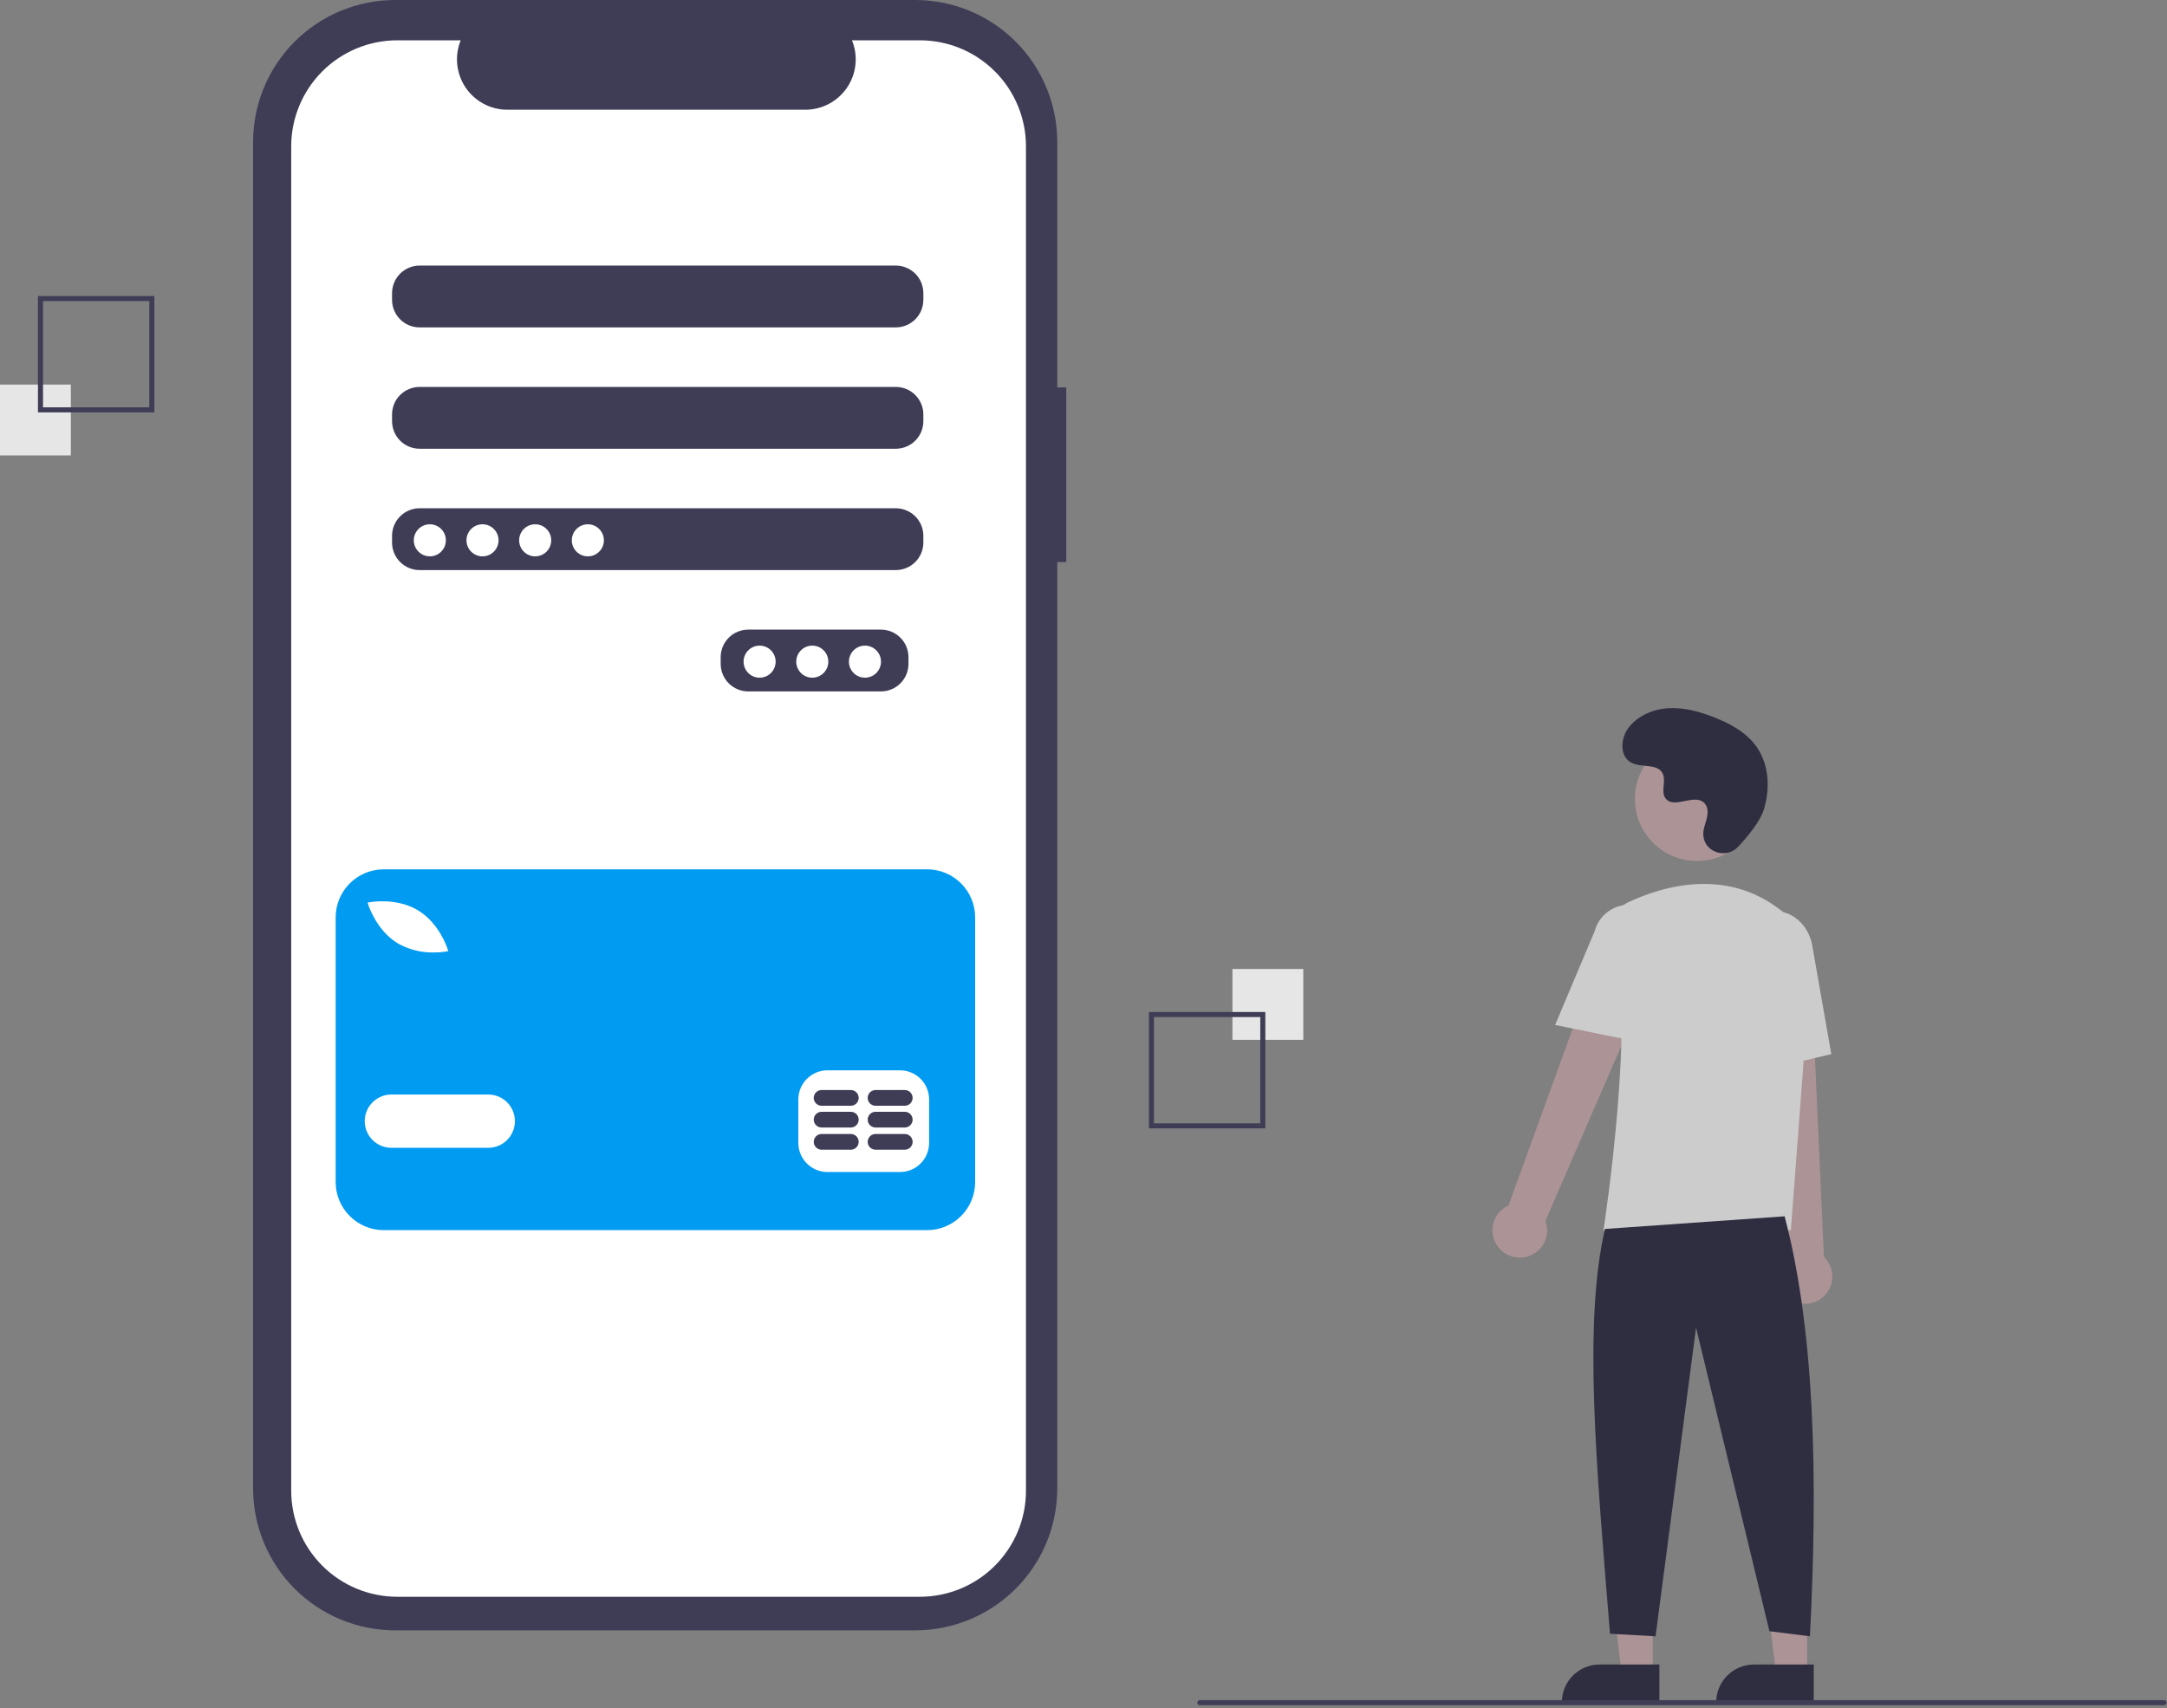 <svg width="624" height="492" viewBox="0 0 624 492" fill="none" xmlns="http://www.w3.org/2000/svg">
<rect x="0" y="0" width="624" height="492" fill="#808080" stroke="none"/>
<path d="M307.03 111.594H304.45V40.91C304.45 30.06 300.14 19.654 292.468 11.982C284.795 4.31 274.39 0 263.54 0H113.786C108.414 0 103.094 1.058 98.13 3.114C93.167 5.17 88.657 8.183 84.858 11.982C81.059 15.781 78.046 20.291 75.99 25.254C73.934 30.218 72.876 35.538 72.876 40.91V428.688C72.876 434.061 73.934 439.38 75.99 444.344C78.046 449.307 81.059 453.817 84.858 457.616C88.657 461.415 93.167 464.428 98.13 466.484C103.094 468.54 108.413 469.598 113.786 469.598H263.54C268.912 469.598 274.232 468.54 279.195 466.484C284.159 464.428 288.669 461.415 292.467 457.616C296.266 453.817 299.28 449.307 301.336 444.344C303.392 439.381 304.45 434.061 304.45 428.688V161.908H307.03V111.594Z" fill="#3F3D56"/>
<path d="M264.882 11.611H245.334C246.233 13.815 246.576 16.206 246.334 18.574C246.091 20.942 245.269 23.213 243.942 25.189C242.614 27.165 240.821 28.783 238.72 29.903C236.62 31.022 234.276 31.607 231.896 31.608H146.104C143.723 31.607 141.38 31.022 139.279 29.903C137.179 28.783 135.385 27.165 134.058 25.189C132.73 23.213 131.909 20.942 131.666 18.574C131.423 16.206 131.766 13.815 132.665 11.611H114.407C106.305 11.611 98.534 14.83 92.804 20.559C87.075 26.289 83.856 34.059 83.856 42.162V429.371C83.856 433.383 84.646 437.356 86.182 441.063C87.717 444.769 89.967 448.137 92.804 450.974C95.641 453.811 99.009 456.062 102.716 457.597C106.422 459.132 110.395 459.922 114.407 459.922H264.882C272.985 459.922 280.756 456.704 286.485 450.974C292.215 445.245 295.433 437.474 295.433 429.371V42.162C295.433 38.15 294.643 34.177 293.108 30.471C291.572 26.764 289.322 23.396 286.485 20.559C283.648 17.722 280.28 15.472 276.574 13.937C272.867 12.401 268.894 11.611 264.882 11.611H264.882ZM261.598 191.24C261.592 193.337 260.756 195.346 259.273 196.829C257.791 198.311 255.782 199.147 253.685 199.153H215.437C213.34 199.147 211.331 198.311 209.848 196.829C208.365 195.346 207.529 193.337 207.523 191.24V189.261C207.529 187.165 208.365 185.155 209.848 183.673C211.331 182.19 213.34 181.354 215.437 181.348H253.685C255.782 181.354 257.791 182.19 259.273 183.673C260.756 185.155 261.592 187.165 261.598 189.261V191.24ZM265.884 156.289C265.878 158.386 265.043 160.395 263.56 161.878C262.077 163.361 260.068 164.196 257.971 164.202H120.806C118.709 164.196 116.7 163.361 115.217 161.878C113.734 160.395 112.899 158.386 112.893 156.289V154.311C112.899 152.214 113.734 150.205 115.217 148.722C116.7 147.239 118.709 146.404 120.806 146.397H257.971C260.068 146.404 262.077 147.239 263.56 148.722C265.043 150.205 265.878 152.214 265.884 154.311V156.289ZM265.884 121.338C265.878 123.435 265.043 125.444 263.56 126.927C262.077 128.41 260.068 129.246 257.971 129.252H120.806C118.709 129.246 116.7 128.41 115.217 126.927C113.734 125.444 112.899 123.435 112.893 121.338V119.36C112.899 117.263 113.734 115.254 115.217 113.771C116.7 112.288 118.709 111.453 120.806 111.447H257.971C260.068 111.453 262.077 112.288 263.56 113.771C265.043 115.254 265.878 117.263 265.884 119.36V121.338ZM265.884 86.388C265.878 88.484 265.043 90.494 263.56 91.977C262.077 93.459 260.068 94.295 257.971 94.301H120.806C118.709 94.295 116.7 93.459 115.217 91.977C113.734 90.494 112.899 88.484 112.893 86.388V84.409C112.899 82.312 113.734 80.303 115.217 78.82C116.7 77.338 118.709 76.502 120.806 76.496H257.971C260.068 76.502 262.077 77.338 263.56 78.82C265.043 80.303 265.878 82.312 265.884 84.409V86.388Z" fill="white"/>
<path d="M123.773 160.246C126.323 160.246 128.39 158.179 128.39 155.63C128.39 153.08 126.323 151.013 123.773 151.013C121.224 151.013 119.157 153.08 119.157 155.63C119.157 158.179 121.224 160.246 123.773 160.246Z" fill="white"/>
<path d="M138.941 160.246C141.49 160.246 143.557 158.179 143.557 155.63C143.557 153.08 141.49 151.013 138.941 151.013C136.391 151.013 134.325 153.08 134.325 155.63C134.325 158.179 136.391 160.246 138.941 160.246Z" fill="white"/>
<path d="M154.108 160.246C156.657 160.246 158.724 158.179 158.724 155.63C158.724 153.08 156.657 151.013 154.108 151.013C151.559 151.013 149.492 153.08 149.492 155.63C149.492 158.179 151.559 160.246 154.108 160.246Z" fill="white"/>
<path d="M169.275 160.246C171.825 160.246 173.892 158.179 173.892 155.63C173.892 153.08 171.825 151.013 169.275 151.013C166.726 151.013 164.659 153.08 164.659 155.63C164.659 158.179 166.726 160.246 169.275 160.246Z" fill="white"/>
<path d="M218.734 195.197C221.283 195.197 223.35 193.13 223.35 190.581C223.35 188.031 221.283 185.965 218.734 185.965C216.185 185.965 214.118 188.031 214.118 190.581C214.118 193.13 216.185 195.197 218.734 195.197Z" fill="white"/>
<path d="M233.901 195.197C236.451 195.197 238.517 193.13 238.517 190.581C238.517 188.031 236.451 185.965 233.901 185.965C231.352 185.965 229.285 188.031 229.285 190.581C229.285 193.13 231.352 195.197 233.901 195.197Z" fill="white"/>
<path d="M249.069 195.197C251.618 195.197 253.685 193.13 253.685 190.581C253.685 188.031 251.618 185.965 249.069 185.965C246.519 185.965 244.453 188.031 244.453 190.581C244.453 193.13 246.519 195.197 249.069 195.197Z" fill="white"/>
<path d="M266.946 250.391H110.512C106.837 250.391 103.313 251.851 100.714 254.45C98.115 257.048 96.655 260.573 96.655 264.248V340.465C96.655 344.141 98.115 347.665 100.714 350.264C103.313 352.863 106.837 354.323 110.512 354.323H266.946C270.621 354.323 274.145 352.863 276.744 350.264C279.343 347.665 280.803 344.141 280.803 340.465V264.248C280.803 260.573 279.343 257.048 276.744 254.45C274.145 251.851 270.621 250.391 266.946 250.391H266.946ZM106.642 259.844C106.951 259.788 114.276 258.541 120.342 262.191C126.407 265.84 128.737 272.896 128.833 273.195L129.078 273.956L128.291 274.095C127.168 274.271 126.033 274.354 124.897 274.345C121.291 274.413 117.733 273.517 114.591 271.747C108.526 268.099 106.196 261.042 106.1 260.744L105.855 259.983L106.642 259.844ZM140.6 330.607H112.698C110.663 330.607 108.712 329.798 107.273 328.359C105.834 326.92 105.026 324.969 105.026 322.934C105.026 320.899 105.834 318.947 107.273 317.508C108.712 316.069 110.663 315.261 112.698 315.261H140.6C142.635 315.261 144.586 316.069 146.025 317.508C147.464 318.947 148.272 320.899 148.272 322.934C148.272 324.969 147.464 326.92 146.025 328.359C144.586 329.798 142.635 330.607 140.6 330.607ZM267.55 329.212C267.543 331.43 266.659 333.555 265.091 335.123C263.523 336.692 261.397 337.575 259.179 337.582H238.254C236.036 337.575 233.91 336.692 232.342 335.123C230.774 333.555 229.89 331.43 229.883 329.212V316.656C229.89 314.438 230.774 312.313 232.342 310.745C233.91 309.176 236.036 308.292 238.254 308.286H259.179C261.397 308.292 263.523 309.176 265.091 310.745C266.659 312.313 267.543 314.438 267.55 316.656L267.55 329.212Z" fill="#019BF2"/>
<path d="M245.001 326.625H236.587C235.986 326.625 235.41 326.863 234.985 327.288C234.56 327.713 234.322 328.289 234.322 328.89C234.322 329.491 234.56 330.067 234.985 330.492C235.41 330.916 235.986 331.155 236.587 331.155H245.001C245.601 331.155 246.178 330.916 246.602 330.492C247.027 330.067 247.266 329.491 247.266 328.89C247.266 328.289 247.027 327.713 246.602 327.288C246.178 326.863 245.601 326.625 245.001 326.625Z" fill="#3F3D56"/>
<path d="M260.534 326.625H252.12C251.519 326.625 250.943 326.863 250.518 327.288C250.093 327.713 249.855 328.289 249.855 328.89C249.855 329.491 250.093 330.067 250.518 330.492C250.943 330.916 251.519 331.155 252.12 331.155H260.534C261.134 331.155 261.71 330.916 262.135 330.492C262.56 330.067 262.799 329.491 262.799 328.89C262.799 328.289 262.56 327.713 262.135 327.288C261.71 326.863 261.134 326.625 260.534 326.625Z" fill="#3F3D56"/>
<path d="M244.999 320.23H236.586C235.985 320.23 235.409 320.469 234.984 320.893C234.559 321.318 234.32 321.894 234.32 322.495C234.32 323.096 234.559 323.672 234.984 324.097C235.409 324.522 235.985 324.76 236.586 324.76H244.999C245.6 324.76 246.176 324.522 246.601 324.097C247.026 323.672 247.265 323.096 247.265 322.495C247.265 321.894 247.026 321.318 246.601 320.893C246.176 320.469 245.6 320.23 244.999 320.23Z" fill="#3F3D56"/>
<path d="M260.532 320.23H252.119C251.518 320.23 250.942 320.469 250.517 320.893C250.092 321.318 249.853 321.894 249.853 322.495C249.853 323.096 250.092 323.672 250.517 324.097C250.942 324.522 251.518 324.76 252.119 324.76H260.532C261.133 324.76 261.709 324.522 262.134 324.097C262.559 323.672 262.797 323.096 262.797 322.495C262.797 321.894 262.559 321.318 262.134 320.893C261.709 320.469 261.133 320.23 260.532 320.23H260.532Z" fill="#3F3D56"/>
<path d="M244.999 313.965H236.586C235.985 313.965 235.409 314.204 234.984 314.629C234.559 315.053 234.32 315.63 234.32 316.23C234.32 316.831 234.559 317.407 234.984 317.832C235.409 318.257 235.985 318.496 236.586 318.496H244.999C245.6 318.496 246.176 318.257 246.601 317.832C247.026 317.407 247.265 316.831 247.265 316.23C247.265 315.63 247.026 315.053 246.601 314.629C246.176 314.204 245.6 313.965 244.999 313.965Z" fill="#3F3D56"/>
<path d="M260.532 313.965H252.119C251.518 313.965 250.942 314.204 250.517 314.629C250.092 315.053 249.853 315.63 249.853 316.23C249.853 316.831 250.092 317.407 250.517 317.832C250.942 318.257 251.518 318.496 252.119 318.496H260.532C261.133 318.496 261.709 318.257 262.134 317.832C262.559 317.407 262.797 316.831 262.797 316.23C262.797 315.63 262.559 315.053 262.134 314.629C261.709 314.204 261.133 313.965 260.532 313.965H260.532Z" fill="#3F3D56"/>
<path d="M375.293 279.102H354.889V299.506H375.293V279.102Z" fill="#E6E6E6"/>
<path d="M330.841 291.49H364.363V325.012H330.841V291.49ZM362.905 292.948H332.299V323.554H362.905V292.948Z" fill="#3F3D56"/>
<path d="M20.404 110.766H0V131.171H20.404V110.766Z" fill="#E6E6E6"/>
<path d="M44.452 118.782H10.931V85.261H44.452V118.782ZM12.388 117.325H42.995V86.718H12.388V117.325Z" fill="#3F3D56"/>
<path d="M475.914 481.991H466.98L462.73 447.531H475.915L475.914 481.991Z" fill="#D9A6AD" fill-opacity="0.5"/>
<path d="M460.598 479.438H477.828V490.287H449.75C449.75 487.41 450.893 484.65 452.927 482.616C454.962 480.581 457.721 479.438 460.598 479.438Z" fill="#2F2E41"/>
<path d="M520.366 481.991H511.432L507.182 447.531H520.367L520.366 481.991Z" fill="#D9A6AD" fill-opacity="0.5"/>
<path d="M505.05 479.438H522.28V490.287H494.202C494.202 487.41 495.345 484.65 497.379 482.616C499.414 480.581 502.173 479.438 505.05 479.438Z" fill="#2F2E41"/>
<path d="M431.096 358.754C430.454 357.807 430.026 356.731 429.845 355.601C429.663 354.471 429.731 353.315 430.045 352.214C430.358 351.113 430.909 350.095 431.658 349.23C432.408 348.365 433.338 347.675 434.383 347.209L464.754 263.503L479.698 271.658L445.021 351.651C445.689 353.458 445.67 355.448 444.968 357.243C444.266 359.037 442.93 360.512 441.214 361.388C439.498 362.263 437.52 362.479 435.655 361.993C433.79 361.508 432.168 360.355 431.096 358.754Z" fill="#D9A6AD" fill-opacity="0.5"/>
<path d="M515.802 374.483C514.81 373.913 513.954 373.133 513.295 372.197C512.636 371.262 512.19 370.193 511.989 369.066C511.788 367.939 511.837 366.782 512.132 365.676C512.426 364.571 512.959 363.543 513.694 362.665L504.286 274.118L521.293 274.895L525.203 361.993C526.595 363.325 527.45 365.121 527.606 367.042C527.763 368.962 527.209 370.873 526.05 372.413C524.892 373.952 523.208 375.013 521.32 375.395C519.431 375.776 517.468 375.452 515.802 374.483V374.483Z" fill="#D9A6AD" fill-opacity="0.5"/>
<path d="M488.672 247.998C498.557 247.998 506.57 239.985 506.57 230.1C506.57 220.215 498.557 212.201 488.672 212.201C478.787 212.201 470.773 220.215 470.773 230.1C470.773 239.985 478.787 247.998 488.672 247.998Z" fill="#D9A6AD" fill-opacity="0.5"/>
<path d="M515.688 354.344H461.728L461.793 353.924C461.89 353.297 471.41 290.934 464.389 270.532C463.684 268.527 463.746 266.332 464.563 264.37C465.379 262.408 466.893 260.818 468.812 259.905H468.812C478.848 255.179 498.112 249.359 514.372 263.482C516.765 265.595 518.633 268.235 519.829 271.194C521.026 274.153 521.517 277.35 521.265 280.531L515.688 354.344Z" fill="#CCCCCC"/>
<path d="M472.092 300.151L447.799 295.222L459.186 268.238C459.867 265.624 461.558 263.387 463.886 262.018C466.214 260.649 468.991 260.259 471.606 260.934C474.221 261.61 476.462 263.294 477.837 265.62C479.211 267.945 479.608 270.72 478.939 273.337L472.092 300.151Z" fill="#CCCCCC"/>
<path d="M503.206 309.302L501.745 275.823C500.638 269.53 504.241 263.58 509.781 262.608C515.324 261.639 520.735 266.004 521.848 272.343L527.337 303.626L503.206 309.302Z" fill="#CCCCCC"/>
<path d="M513.893 350.337C522.576 383.404 523.523 425.446 521.18 471.305L509.521 469.848L488.388 382.401L476.728 471.305L463.611 470.576C459.692 422.459 455.877 381.151 462.154 353.98L513.893 350.337Z" fill="#2F2E41"/>
<path d="M500.465 243.932C497.126 247.489 490.925 245.579 490.49 240.72C490.456 240.343 490.458 239.964 490.497 239.587C490.722 237.434 491.965 235.48 491.667 233.208C491.6 232.642 491.389 232.103 491.055 231.642C488.394 228.079 482.149 233.235 479.637 230.01C478.098 228.032 479.908 224.918 478.726 222.708C477.166 219.79 472.547 221.229 469.651 219.632C466.428 217.854 466.62 212.909 468.742 209.901C471.329 206.233 475.866 204.276 480.346 203.994C484.826 203.712 489.275 204.923 493.457 206.553C498.209 208.405 502.922 210.964 505.846 215.143C509.402 220.224 509.744 227.056 507.966 232.998C506.884 236.612 503.191 241.028 500.465 243.932Z" fill="#2F2E41"/>
<path d="M623.149 491.161H345.505C345.311 491.161 345.126 491.084 344.989 490.948C344.853 490.811 344.776 490.626 344.776 490.432C344.776 490.239 344.853 490.054 344.989 489.917C345.126 489.78 345.311 489.704 345.505 489.704H623.149C623.342 489.704 623.528 489.78 623.664 489.917C623.801 490.054 623.878 490.239 623.878 490.432C623.878 490.626 623.801 490.811 623.664 490.948C623.528 491.084 623.342 491.161 623.149 491.161Z" fill="#3F3D56"/>
</svg>
